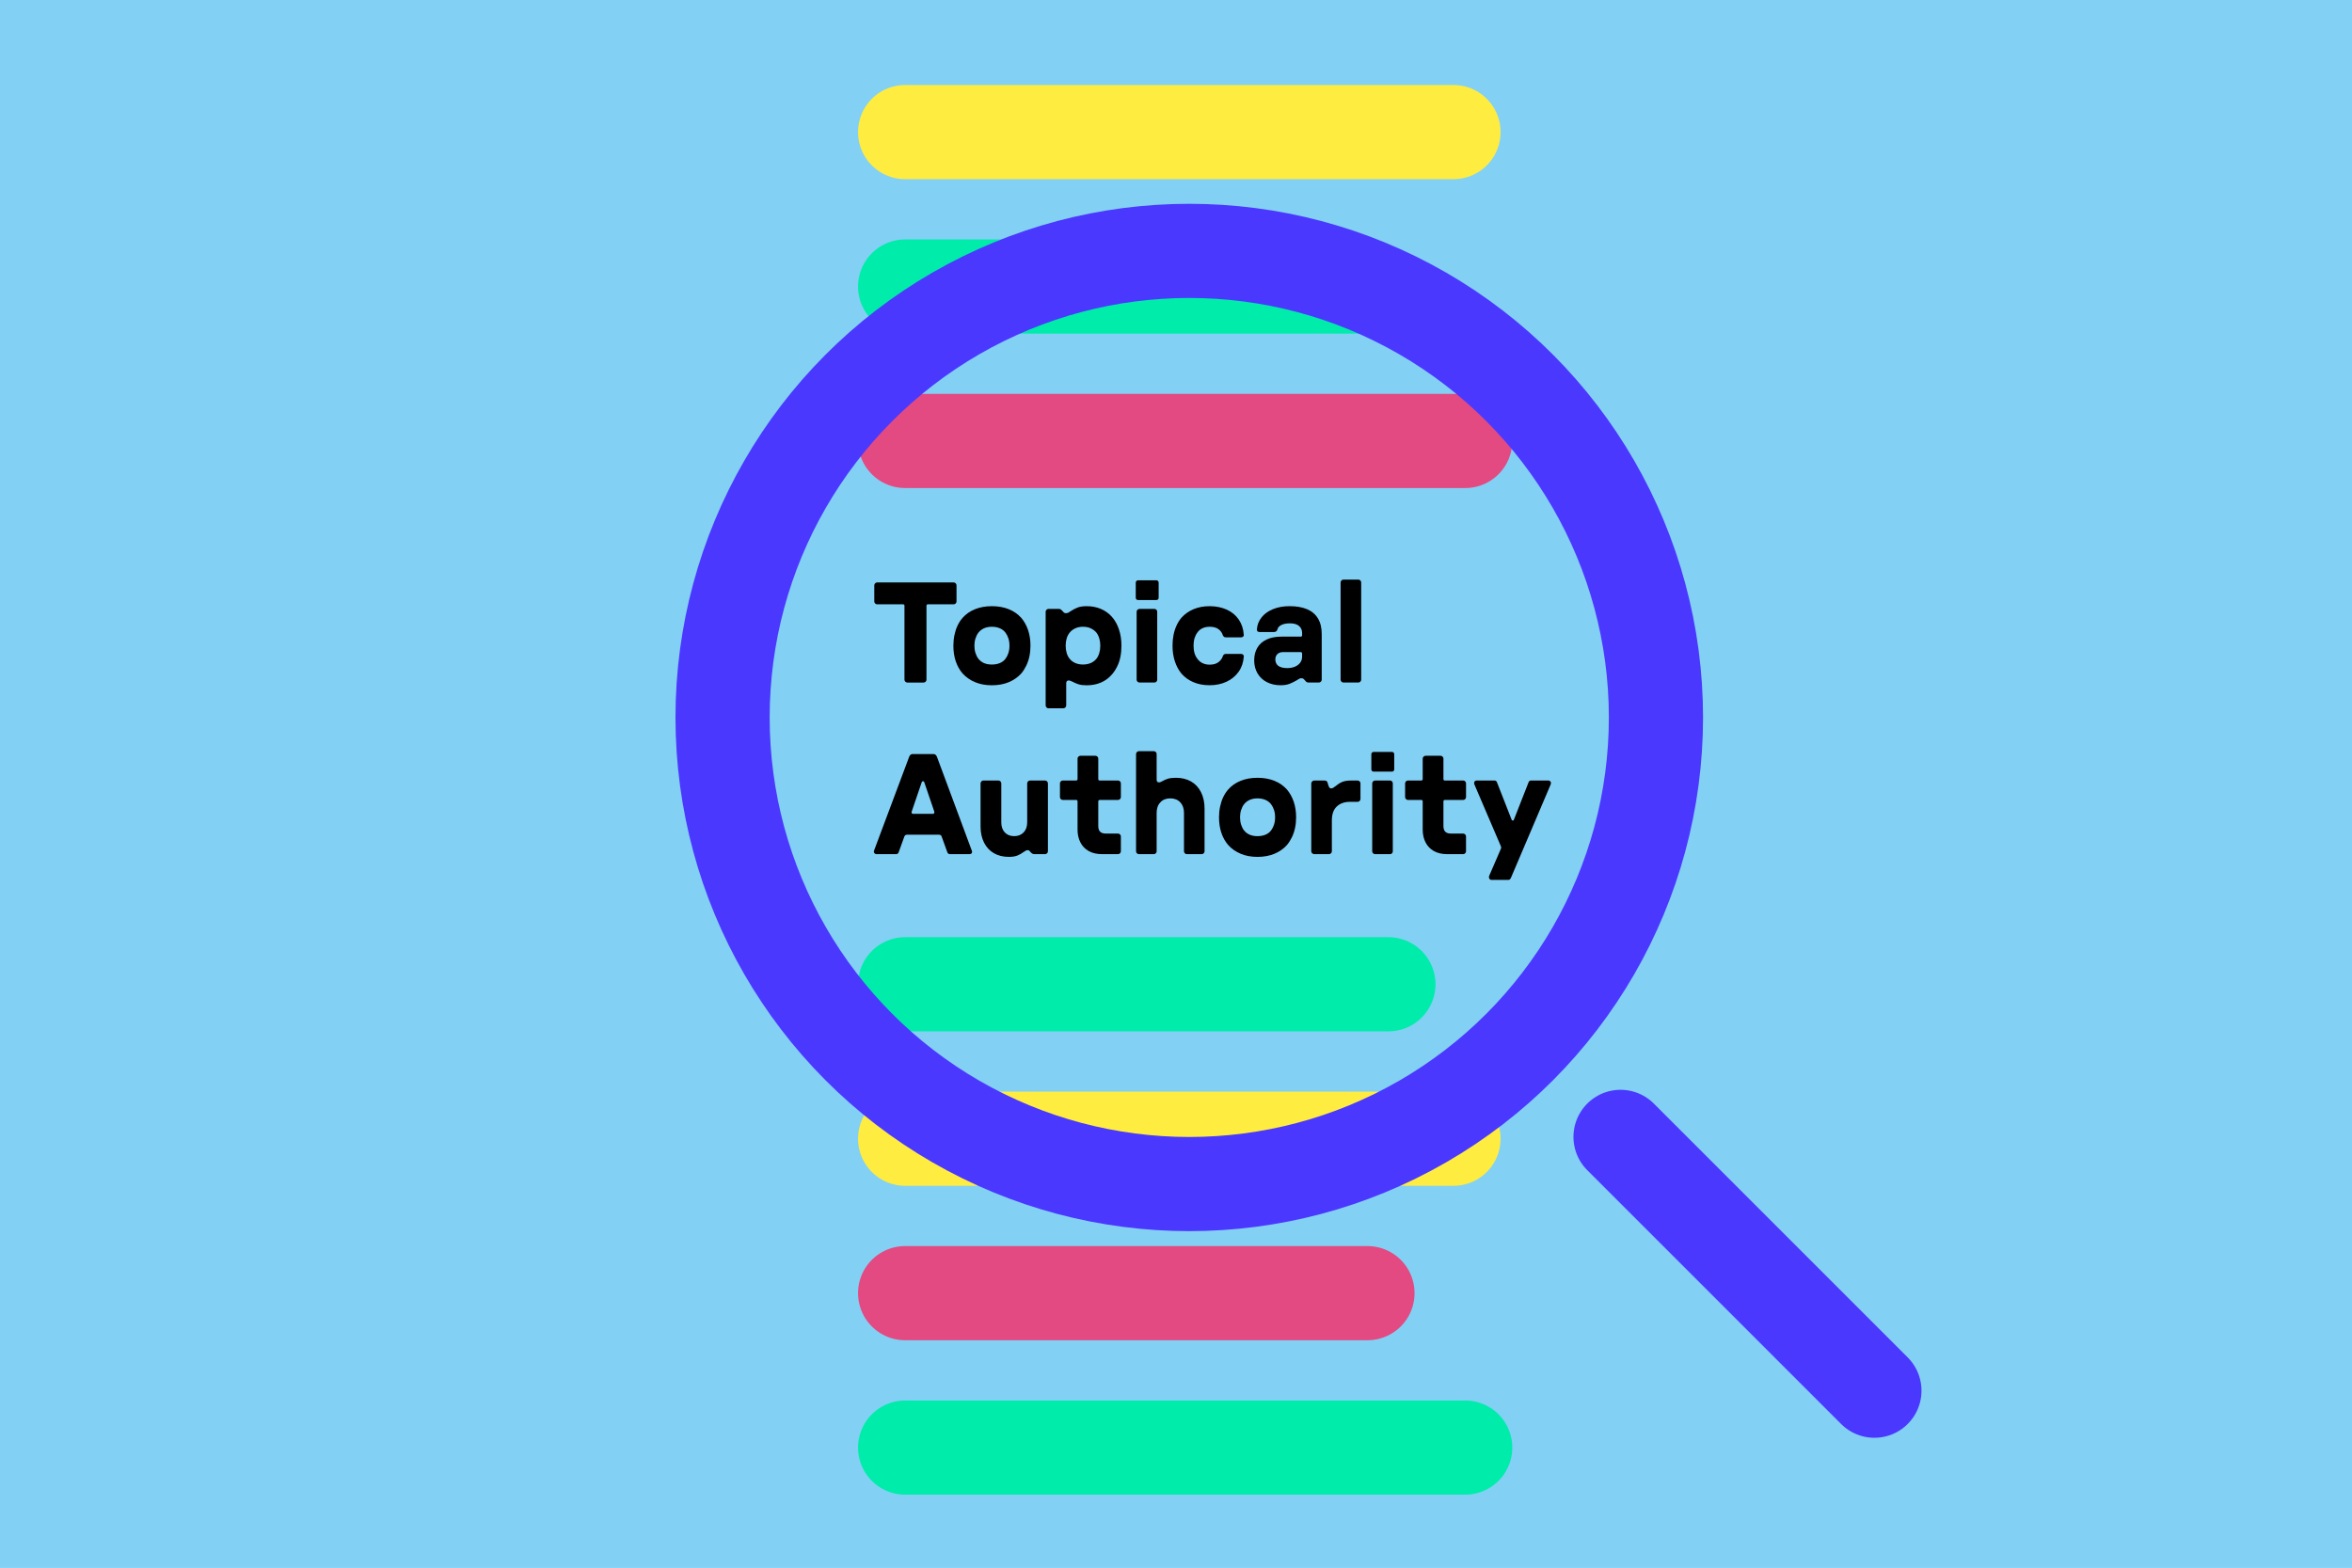 <?xml version="1.0" encoding="UTF-8"?><svg id="Ebene_2" xmlns="http://www.w3.org/2000/svg" viewBox="0 0 2800 1867"><defs><style>.cls-1{stroke:#4a38ff;}.cls-1,.cls-2,.cls-3,.cls-4{fill:none;stroke-linecap:round;stroke-miterlimit:10;stroke-width:112.12px;}.cls-2{stroke:#e24a81;}.cls-3{stroke:#00ecaa;}.cls-5{fill:#000;}.cls-5,.cls-6{stroke-width:0px;}.cls-4{stroke:#ffec40;}.cls-6{fill:#83d0f5;isolation:isolate;}</style></defs><g id="eeat" shape-rendering="geometricPrecision" text-rendering="geometricPrecision"><rect id="hintergrund" class="cls-6" width="2800" height="1867"/><line id="griff" class="cls-3" x1="1077.54" y1="1171.99" x2="1652.85" y2="1171.99"/><line id="griff-2" class="cls-4" x1="1077.54" y1="1355.88" x2="1730.33" y2="1355.88"/><line id="griff-3" class="cls-3" x1="1077.54" y1="1723.65" x2="1744.28" y2="1723.65"/><line id="griff-4" class="cls-2" x1="1077.54" y1="1539.77" x2="1627.93" y2="1539.77"/><line id="griff-5" class="cls-4" x1="1077.54" y1="157.28" x2="1730.33" y2="157.28"/><line id="griff-6" class="cls-2" x1="1077.54" y1="525.06" x2="1744.28" y2="525.06"/><line id="griff-7" class="cls-3" x1="1077.54" y1="341.17" x2="1627.93" y2="341.17"/><path class="cls-5" d="M1077.76,811.69c-.68-.68-1.02-1.47-1.02-2.38v-88.04c0-1.13-.57-1.7-1.7-1.7h-30.82c-.91,0-1.7-.34-2.38-1.02-.68-.68-1.02-1.47-1.02-2.38v-19.24c0-.91.34-1.7,1.02-2.38.68-.68,1.47-1.02,2.38-1.02h91.1c.91,0,1.7.34,2.38,1.02.68.68,1.02,1.48,1.02,2.38v19.24c0,.91-.34,1.7-1.02,2.38-.68.68-1.48,1.02-2.38,1.02h-30.65c-.57,0-1,.14-1.28.43-.28.28-.43.71-.43,1.28v88.04c0,.91-.34,1.7-1.02,2.38-.68.68-1.48,1.02-2.38,1.02h-19.41c-.91,0-1.7-.34-2.38-1.02Z"/><path class="cls-5" d="M1160.86,812.29c-5.9-2.44-10.9-5.93-14.99-10.47-3.52-4.09-6.22-8.91-8.09-14.47-1.87-5.56-2.81-11.75-2.81-18.56,0-4.43.43-8.66,1.28-12.69.85-4.03,2.07-7.75,3.66-11.15,1.59-3.41,3.58-6.47,5.96-9.2,3.97-4.54,8.94-8,14.9-10.39,5.96-2.38,12.63-3.58,20.01-3.58s14.19,1.19,20.09,3.58c5.9,2.38,10.9,5.85,14.99,10.39,3.52,4.2,6.22,9.08,8.09,14.65,1.87,5.56,2.81,11.69,2.81,18.39,0,4.54-.43,8.8-1.28,12.77-.85,3.98-2.1,7.66-3.75,11.07-1.65,3.41-3.61,6.47-5.88,9.2-4.09,4.54-9.08,8.03-14.99,10.47-5.9,2.44-12.6,3.66-20.09,3.66s-14.02-1.22-19.92-3.66ZM1190.24,789.55c2.78-1.13,5.02-2.84,6.73-5.11,1.47-1.93,2.64-4.2,3.49-6.81.85-2.61,1.28-5.56,1.28-8.86s-.43-6.07-1.28-8.68c-.85-2.61-2.02-4.88-3.49-6.81-1.7-2.27-3.95-4-6.73-5.19-2.78-1.19-5.93-1.79-9.45-1.79s-6.61.6-9.28,1.79c-2.67,1.19-4.91,2.92-6.73,5.19-1.48,1.93-2.64,4.23-3.49,6.9-.85,2.67-1.28,5.53-1.28,8.6s.43,6.1,1.28,8.77c.85,2.67,2.01,4.97,3.49,6.9,1.81,2.27,4.06,3.97,6.73,5.11,2.67,1.14,5.76,1.7,9.28,1.7s6.67-.57,9.45-1.7Z"/><path class="cls-5" d="M1245.84,842.34c-.68-.68-1.02-1.48-1.02-2.38v-111.54c0-.91.34-1.7,1.02-2.38.68-.68,1.47-1.02,2.38-1.02h12.26c1.02,0,1.81.2,2.38.6.57.4,1.25,1.05,2.04,1.96.68.8,1.28,1.42,1.79,1.87.51.46,1.33.68,2.47.68.91,0,1.81-.23,2.72-.68.91-.45,1.81-1.02,2.72-1.7,2.72-1.81,5.48-3.26,8.26-4.34,2.78-1.08,6.39-1.62,10.81-1.62,6.13,0,11.75,1.08,16.86,3.24,5.11,2.16,9.48,5.28,13.11,9.37,3.63,4.09,6.44,9.08,8.43,14.99,1.98,5.9,2.98,12.38,2.98,19.41,0,4.88-.43,9.4-1.28,13.54-.85,4.15-2.16,7.98-3.92,11.49-1.76,3.52-3.83,6.64-6.22,9.37-3.63,4.2-7.98,7.38-13.03,9.54-5.05,2.16-10.7,3.24-16.94,3.24-3.98,0-7.21-.4-9.71-1.19-2.5-.8-4.88-1.82-7.15-3.07-.91-.34-1.73-.68-2.47-1.02-.74-.34-1.39-.51-1.96-.51-1.02,0-1.79.29-2.3.85-.51.57-.77,1.42-.77,2.55v26.39c0,.91-.34,1.7-1.02,2.38-.68.68-1.48,1.02-2.38,1.02h-17.71c-.91,0-1.7-.34-2.38-1.02ZM1298.54,789.47c2.67-1.19,4.91-2.87,6.73-5.02,1.47-1.93,2.61-4.23,3.41-6.9.79-2.67,1.19-5.59,1.19-8.77s-.4-5.93-1.19-8.6c-.8-2.67-1.93-4.96-3.41-6.9-1.82-2.16-4.06-3.86-6.73-5.11-2.67-1.25-5.76-1.87-9.28-1.87s-6.47.62-9.2,1.87c-2.72,1.25-4.94,2.95-6.64,5.11-1.59,1.93-2.78,4.23-3.58,6.9-.8,2.67-1.19,5.53-1.19,8.6s.4,5.96,1.19,8.68c.79,2.72,1.98,5.05,3.58,6.98,1.7,2.16,3.92,3.83,6.64,5.02,2.72,1.19,5.79,1.79,9.2,1.79s6.61-.6,9.28-1.79Z"/><path class="cls-5" d="M1352.86,713.69c-.51-.51-.77-1.16-.77-1.96v-18.05c0-.68.26-1.3.77-1.87.51-.57,1.16-.85,1.96-.85h21.8c.79,0,1.45.28,1.96.85.51.57.77,1.19.77,1.87v18.05c0,.8-.26,1.45-.77,1.96s-1.17.77-1.96.77h-21.8c-.8,0-1.45-.25-1.96-.77ZM1354.14,811.69c-.68-.68-1.02-1.47-1.02-2.38v-80.89c0-.91.34-1.7,1.02-2.38.68-.68,1.53-1.02,2.55-1.02h17.54c1.02,0,1.84.34,2.47,1.02.62.68.94,1.48.94,2.38v80.89c0,.91-.31,1.7-.94,2.38-.63.68-1.45,1.02-2.47,1.02h-17.54c-1.02,0-1.87-.34-2.55-1.02Z"/><path class="cls-5" d="M1420.89,812.37c-5.68-2.38-10.5-5.85-14.47-10.39-3.41-4.2-6.02-9.08-7.83-14.64-1.82-5.56-2.72-11.75-2.72-18.56,0-4.54.4-8.8,1.19-12.77.79-3.97,1.98-7.69,3.58-11.15,1.59-3.46,3.52-6.56,5.79-9.28,3.97-4.43,8.79-7.83,14.47-10.22,5.67-2.38,12.09-3.58,19.24-3.58s14.25,1.36,20.26,4.09c6.02,2.72,10.79,6.67,14.3,11.83,3.52,5.17,5.51,11.15,5.96,17.96.22.8.03,1.53-.6,2.21-.62.68-1.39,1.02-2.3,1.02h-18.39c-.91,0-1.65-.2-2.21-.6-.57-.4-1.08-1.11-1.53-2.13-.79-2.72-2.47-5.05-5.02-6.98-2.55-1.93-6.04-2.89-10.47-2.89-3.18,0-6.02.57-8.52,1.7-2.5,1.14-4.54,2.84-6.13,5.11-1.48,1.93-2.61,4.2-3.41,6.81-.79,2.61-1.19,5.56-1.19,8.85s.4,6.42,1.19,9.03c.79,2.61,1.93,4.83,3.41,6.64,1.59,2.27,3.63,4,6.13,5.19,2.5,1.19,5.34,1.79,8.52,1.79,4.31,0,7.78-.99,10.39-2.98,2.61-1.99,4.31-4.28,5.11-6.9.45-1.13.96-1.9,1.53-2.3.57-.4,1.3-.6,2.21-.6h18.39c.79,0,1.53.34,2.21,1.02.68.68.91,1.48.68,2.38-.46,6.81-2.5,12.77-6.13,17.88-3.63,5.11-8.43,9.05-14.39,11.83-5.96,2.78-12.63,4.17-20.01,4.17s-13.57-1.19-19.24-3.58Z"/><path class="cls-5" d="M1508.08,812.2c-4.77-2.5-8.46-5.99-11.07-10.47-2.61-4.48-3.92-9.62-3.92-15.41s1.22-10.64,3.66-14.9c2.44-4.26,6.1-7.55,10.98-9.88,4.88-2.33,10.78-3.49,17.71-3.49h22.99c.57,0,.99-.14,1.28-.43s.43-.71.43-1.28v-2.55c0-3.52-1.22-6.33-3.66-8.43-2.44-2.1-6.04-3.15-10.81-3.15-4.32,0-7.78.68-10.39,2.04-2.61,1.36-4.15,3.18-4.6,5.45-.34,1.02-.88,1.76-1.62,2.21-.74.46-1.68.68-2.81.68h-16.52c-1.25,0-2.16-.28-2.72-.85-.57-.57-.8-1.42-.68-2.55.34-5.11,2.16-9.76,5.45-13.96,3.29-4.2,7.83-7.49,13.62-9.88,5.79-2.38,12.37-3.58,19.75-3.58,8.17,0,15.1,1.19,20.78,3.58,5.67,2.38,10.02,6.05,13.03,10.98,3.01,4.94,4.51,11.15,4.51,18.65v54.32c0,.91-.34,1.7-1.02,2.38s-1.48,1.02-2.38,1.02h-12.26c-1.02,0-1.82-.2-2.38-.6-.57-.4-1.25-1.11-2.04-2.13-.68-.79-1.28-1.39-1.79-1.79-.51-.4-1.39-.6-2.64-.6-.68,0-1.48.23-2.38.68-.91.46-1.82,1.02-2.72,1.7-2.95,1.7-5.85,3.12-8.68,4.26-2.84,1.13-6.42,1.7-10.73,1.7-6.13,0-11.58-1.25-16.35-3.75ZM1541.45,793.89c2.61-1.08,4.71-2.64,6.3-4.68,1.59-2.04,2.38-4.48,2.38-7.32v-3.41c0-.68-.14-1.19-.43-1.53-.28-.34-.71-.51-1.28-.51h-20.78c-2.95,0-5.25.8-6.9,2.38-1.65,1.59-2.47,3.69-2.47,6.3,0,3.41,1.19,5.99,3.58,7.75,2.38,1.76,5.9,2.64,10.56,2.64,3.41,0,6.41-.54,9.03-1.62Z"/><path class="cls-5" d="M1596.97,811.69c-.68-.68-1.02-1.47-1.02-2.38v-115.8c0-.91.34-1.7,1.02-2.38.68-.68,1.47-1.02,2.38-1.02h17.71c.91,0,1.7.34,2.38,1.02.68.68,1.02,1.48,1.02,2.38v115.8c0,.91-.34,1.7-1.02,2.38-.68.68-1.48,1.02-2.38,1.02h-17.71c-.91,0-1.7-.34-2.38-1.02Z"/><path class="cls-5" d="M1040.9,1015.78c-.62-.85-.77-1.79-.43-2.81l41.89-111.88c.34-1.02.88-1.81,1.62-2.38.74-.57,1.5-.85,2.3-.85h25.03c1.81,0,3.18,1.08,4.09,3.24l41.55,111.88c.45,1.14.4,2.1-.17,2.89-.57.8-1.59,1.19-3.06,1.19h-22.31c-1.02,0-1.82-.17-2.38-.51-.57-.34-1.02-1.02-1.36-2.04l-6.64-18.39c-.23-.68-.6-1.22-1.11-1.62-.51-.4-1.17-.6-1.96-.6h-38.31c-.68,0-1.31.2-1.87.6-.57.4-.97.94-1.19,1.62l-6.64,18.39c-.34,1.02-.8,1.7-1.36,2.04-.57.34-1.31.51-2.21.51h-22.48c-1.36,0-2.36-.43-2.98-1.28ZM1112.08,968.27c.28-.51.31-1.22.09-2.13l-11.92-34.91c-.23-.68-.71-1.02-1.45-1.02s-1.22.34-1.45,1.02l-11.92,34.91c-.34.91-.34,1.62,0,2.13.34.51.79.77,1.36.77h24.01c.57,0,.99-.25,1.28-.77Z"/><path class="cls-5" d="M1183.26,1015.95c-5.05-2.9-8.97-7.09-11.75-12.6-2.78-5.5-4.17-11.89-4.17-19.16v-51.43c0-.91.34-1.7,1.02-2.38.68-.68,1.47-1.02,2.38-1.02h17.88c.91,0,1.7.34,2.38,1.02.68.68,1.02,1.48,1.02,2.38v46.49c0,5,1.39,8.97,4.17,11.92,2.78,2.95,6.5,4.43,11.15,4.43s8.4-1.47,11.24-4.43c2.84-2.95,4.26-6.92,4.26-11.92v-46.49c0-.91.34-1.7,1.02-2.38.68-.68,1.47-1.02,2.38-1.02h17.88c.91,0,1.7.34,2.38,1.02.68.68,1.02,1.48,1.02,2.38v80.89c0,.91-.34,1.7-1.02,2.38-.68.68-1.48,1.02-2.38,1.02h-12.43c-1.14,0-2.07-.23-2.81-.68-.74-.45-1.45-1.08-2.13-1.87-.57-.79-1.08-1.36-1.53-1.7-.46-.34-1.08-.51-1.87-.51s-1.56.23-2.3.68c-.74.46-1.56.97-2.47,1.53-2.27,1.7-4.71,3.09-7.32,4.17-2.61,1.08-6.07,1.62-10.39,1.62-6.7,0-12.57-1.45-17.62-4.34Z"/><path class="cls-5" d="M1295.99,1013.31c-4.37-2.5-7.66-5.96-9.88-10.39s-3.32-9.42-3.32-14.99v-33.72c0-1.13-.57-1.7-1.7-1.7h-15.84c-.91,0-1.7-.34-2.38-1.02-.68-.68-1.02-1.47-1.02-2.38v-16.35c0-.91.34-1.7,1.02-2.38.68-.68,1.47-1.02,2.38-1.02h15.84c.57,0,.99-.17,1.28-.51.28-.34.43-.74.43-1.19v-24.35c0-.91.34-1.7,1.02-2.38.68-.68,1.47-1.02,2.38-1.02h17.88c.91,0,1.7.34,2.38,1.02.68.68,1.02,1.48,1.02,2.38v24.35c0,1.14.57,1.7,1.7,1.7h21.8c.91,0,1.7.34,2.38,1.02.68.68,1.02,1.48,1.02,2.38v16.35c0,.91-.34,1.7-1.02,2.38-.68.68-1.48,1.02-2.38,1.02h-21.8c-.46,0-.85.14-1.19.43-.34.28-.51.71-.51,1.28v29.46c0,2.95.74,5.17,2.21,6.64,1.47,1.48,3.69,2.21,6.64,2.21h14.65c.91,0,1.7.34,2.38,1.02.68.68,1.02,1.48,1.02,2.38v17.71c0,.91-.34,1.7-1.02,2.38-.68.68-1.48,1.02-2.38,1.02h-19.07c-6.25,0-11.55-1.25-15.92-3.75Z"/><path class="cls-5" d="M1353.46,1016.04c-.68-.68-1.02-1.47-1.02-2.38v-115.8c0-.91.34-1.7,1.02-2.38.68-.68,1.47-1.02,2.38-1.02h17.71c1.02,0,1.84.34,2.47,1.02.62.68.94,1.48.94,2.38v30.31c0,1.25.23,2.13.68,2.64.45.51,1.19.77,2.21.77.57,0,1.19-.14,1.87-.43.68-.28,1.42-.65,2.21-1.11,1.93-1.13,4.09-2.07,6.47-2.81,2.38-.74,5.56-1.11,9.54-1.11,6.81,0,12.77,1.45,17.88,4.34,5.11,2.9,9.08,7.13,11.92,12.69,2.84,5.56,4.26,12.15,4.26,19.75v50.75c0,.91-.34,1.7-1.02,2.38-.68.68-1.48,1.02-2.38,1.02h-17.71c-.91,0-1.7-.34-2.38-1.02-.68-.68-1.02-1.47-1.02-2.38v-45.81c0-5.22-1.48-9.39-4.43-12.52-2.95-3.12-6.93-4.68-11.92-4.68s-8.8,1.56-11.75,4.68c-2.95,3.12-4.43,7.3-4.43,12.52v45.81c0,.91-.34,1.7-1.02,2.38-.68.68-1.48,1.02-2.38,1.02h-17.71c-.91,0-1.7-.34-2.38-1.02Z"/><path class="cls-5" d="M1477.09,1016.63c-5.9-2.44-10.9-5.93-14.99-10.47-3.52-4.09-6.22-8.91-8.09-14.47-1.87-5.56-2.81-11.75-2.81-18.56,0-4.43.43-8.66,1.28-12.69.85-4.03,2.07-7.75,3.66-11.15,1.59-3.41,3.58-6.47,5.96-9.2,3.97-4.54,8.94-8,14.9-10.39,5.96-2.38,12.63-3.58,20.01-3.58s14.19,1.19,20.09,3.58c5.9,2.38,10.9,5.85,14.99,10.39,3.52,4.2,6.22,9.08,8.09,14.65,1.87,5.56,2.81,11.69,2.81,18.39,0,4.54-.43,8.8-1.28,12.77-.85,3.98-2.1,7.66-3.75,11.07-1.65,3.41-3.61,6.47-5.88,9.2-4.09,4.54-9.08,8.03-14.99,10.47-5.9,2.44-12.6,3.66-20.09,3.66s-14.02-1.22-19.92-3.66ZM1506.46,993.9c2.78-1.13,5.02-2.84,6.73-5.11,1.47-1.93,2.64-4.2,3.49-6.81.85-2.61,1.28-5.56,1.28-8.86s-.43-6.07-1.28-8.68c-.85-2.61-2.02-4.88-3.49-6.81-1.7-2.27-3.95-4-6.73-5.19-2.78-1.19-5.93-1.79-9.45-1.79s-6.62.6-9.28,1.79c-2.67,1.19-4.91,2.92-6.73,5.19-1.48,1.93-2.64,4.23-3.49,6.9-.85,2.67-1.28,5.53-1.28,8.6s.43,6.1,1.28,8.77c.85,2.67,2.01,4.97,3.49,6.9,1.82,2.27,4.06,3.97,6.73,5.11,2.67,1.14,5.76,1.7,9.28,1.7s6.67-.57,9.45-1.7Z"/><path class="cls-5" d="M1562.14,1016.04c-.74-.68-1.11-1.47-1.11-2.38v-80.89c0-.91.37-1.7,1.11-2.38.74-.68,1.56-1.02,2.47-1.02h12.26c.91,0,1.73.25,2.47.77.74.51,1.16,1.34,1.28,2.47.57,2.04,1.11,3.58,1.62,4.6.51,1.02,1.39,1.53,2.64,1.53.68,0,1.42-.23,2.21-.68.79-.45,1.76-1.13,2.9-2.04,2.38-2.04,4.91-3.66,7.58-4.85,2.67-1.19,6.33-1.79,10.98-1.79h7.66c.91,0,1.7.34,2.38,1.02s1.02,1.48,1.02,2.38v18.56c0,.91-.34,1.7-1.02,2.38s-1.48,1.02-2.38,1.02h-9.03c-6.59,0-11.83,1.85-15.75,5.53-3.92,3.69-5.88,9.17-5.88,16.43v36.95c0,.91-.34,1.7-1.02,2.38-.68.68-1.48,1.02-2.38,1.02h-17.54c-.91,0-1.73-.34-2.47-1.02Z"/><path class="cls-5" d="M1633.32,918.03c-.51-.51-.77-1.16-.77-1.96v-18.05c0-.68.25-1.3.77-1.87.51-.57,1.16-.85,1.96-.85h21.8c.79,0,1.45.28,1.96.85.51.57.77,1.19.77,1.87v18.05c0,.8-.26,1.45-.77,1.96s-1.17.77-1.96.77h-21.8c-.8,0-1.45-.25-1.96-.77ZM1634.6,1016.04c-.68-.68-1.02-1.47-1.02-2.38v-80.89c0-.91.34-1.7,1.02-2.38s1.53-1.02,2.55-1.02h17.54c1.02,0,1.84.34,2.47,1.02.62.68.94,1.48.94,2.38v80.89c0,.91-.31,1.7-.94,2.38-.62.68-1.45,1.02-2.47,1.02h-17.54c-1.02,0-1.87-.34-2.55-1.02Z"/><path class="cls-5" d="M1706.89,1013.31c-4.37-2.5-7.66-5.96-9.88-10.39-2.21-4.43-3.32-9.42-3.32-14.99v-33.72c0-1.13-.57-1.7-1.7-1.7h-15.84c-.91,0-1.7-.34-2.38-1.02s-1.02-1.47-1.02-2.38v-16.35c0-.91.34-1.7,1.02-2.38s1.47-1.02,2.38-1.02h15.84c.57,0,.99-.17,1.28-.51.28-.34.43-.74.43-1.19v-24.35c0-.91.34-1.7,1.02-2.38.68-.68,1.47-1.02,2.38-1.02h17.88c.91,0,1.7.34,2.38,1.02s1.02,1.48,1.02,2.38v24.35c0,1.14.57,1.7,1.7,1.7h21.8c.91,0,1.7.34,2.38,1.02s1.02,1.48,1.02,2.38v16.35c0,.91-.34,1.7-1.02,2.38s-1.48,1.02-2.38,1.02h-21.8c-.46,0-.85.14-1.19.43-.34.28-.51.71-.51,1.28v29.46c0,2.95.74,5.17,2.21,6.64,1.47,1.48,3.69,2.21,6.64,2.21h14.64c.91,0,1.7.34,2.38,1.02.68.68,1.02,1.48,1.02,2.38v17.71c0,.91-.34,1.7-1.02,2.38-.68.68-1.48,1.02-2.38,1.02h-19.07c-6.24,0-11.55-1.25-15.92-3.75Z"/><path class="cls-5" d="M1772.96,1046.09c-.51-1.08-.54-2.19-.08-3.32l13.62-31.5c.45-.91.65-1.67.6-2.3-.06-.62-.31-1.39-.77-2.3l-30.99-72.37c-.57-1.47-.57-2.67,0-3.58.57-.91,1.53-1.36,2.89-1.36h20.78c.79,0,1.45.17,1.96.51s.94,1.02,1.28,2.04l17.37,44.28c.11.57.54.85,1.28.85s1.16-.28,1.28-.85l17.37-44.28c.34-1.02.77-1.7,1.28-2.04s1.16-.51,1.96-.51h20.26c1.25,0,2.18.46,2.81,1.36.62.91.65,2.1.08,3.58l-47.17,110.86c-.46.91-.91,1.56-1.36,1.96-.46.4-1.08.6-1.87.6h-19.92c-1.25,0-2.13-.54-2.64-1.62Z"/><line id="griff-8" class="cls-1" x1="1929.22" y1="1353.7" x2="2231.43" y2="1655.91"/><g id="truest"><circle id="kreisblau" class="cls-1" cx="1415.79" cy="854.3" r="555.58"/></g></g></svg>